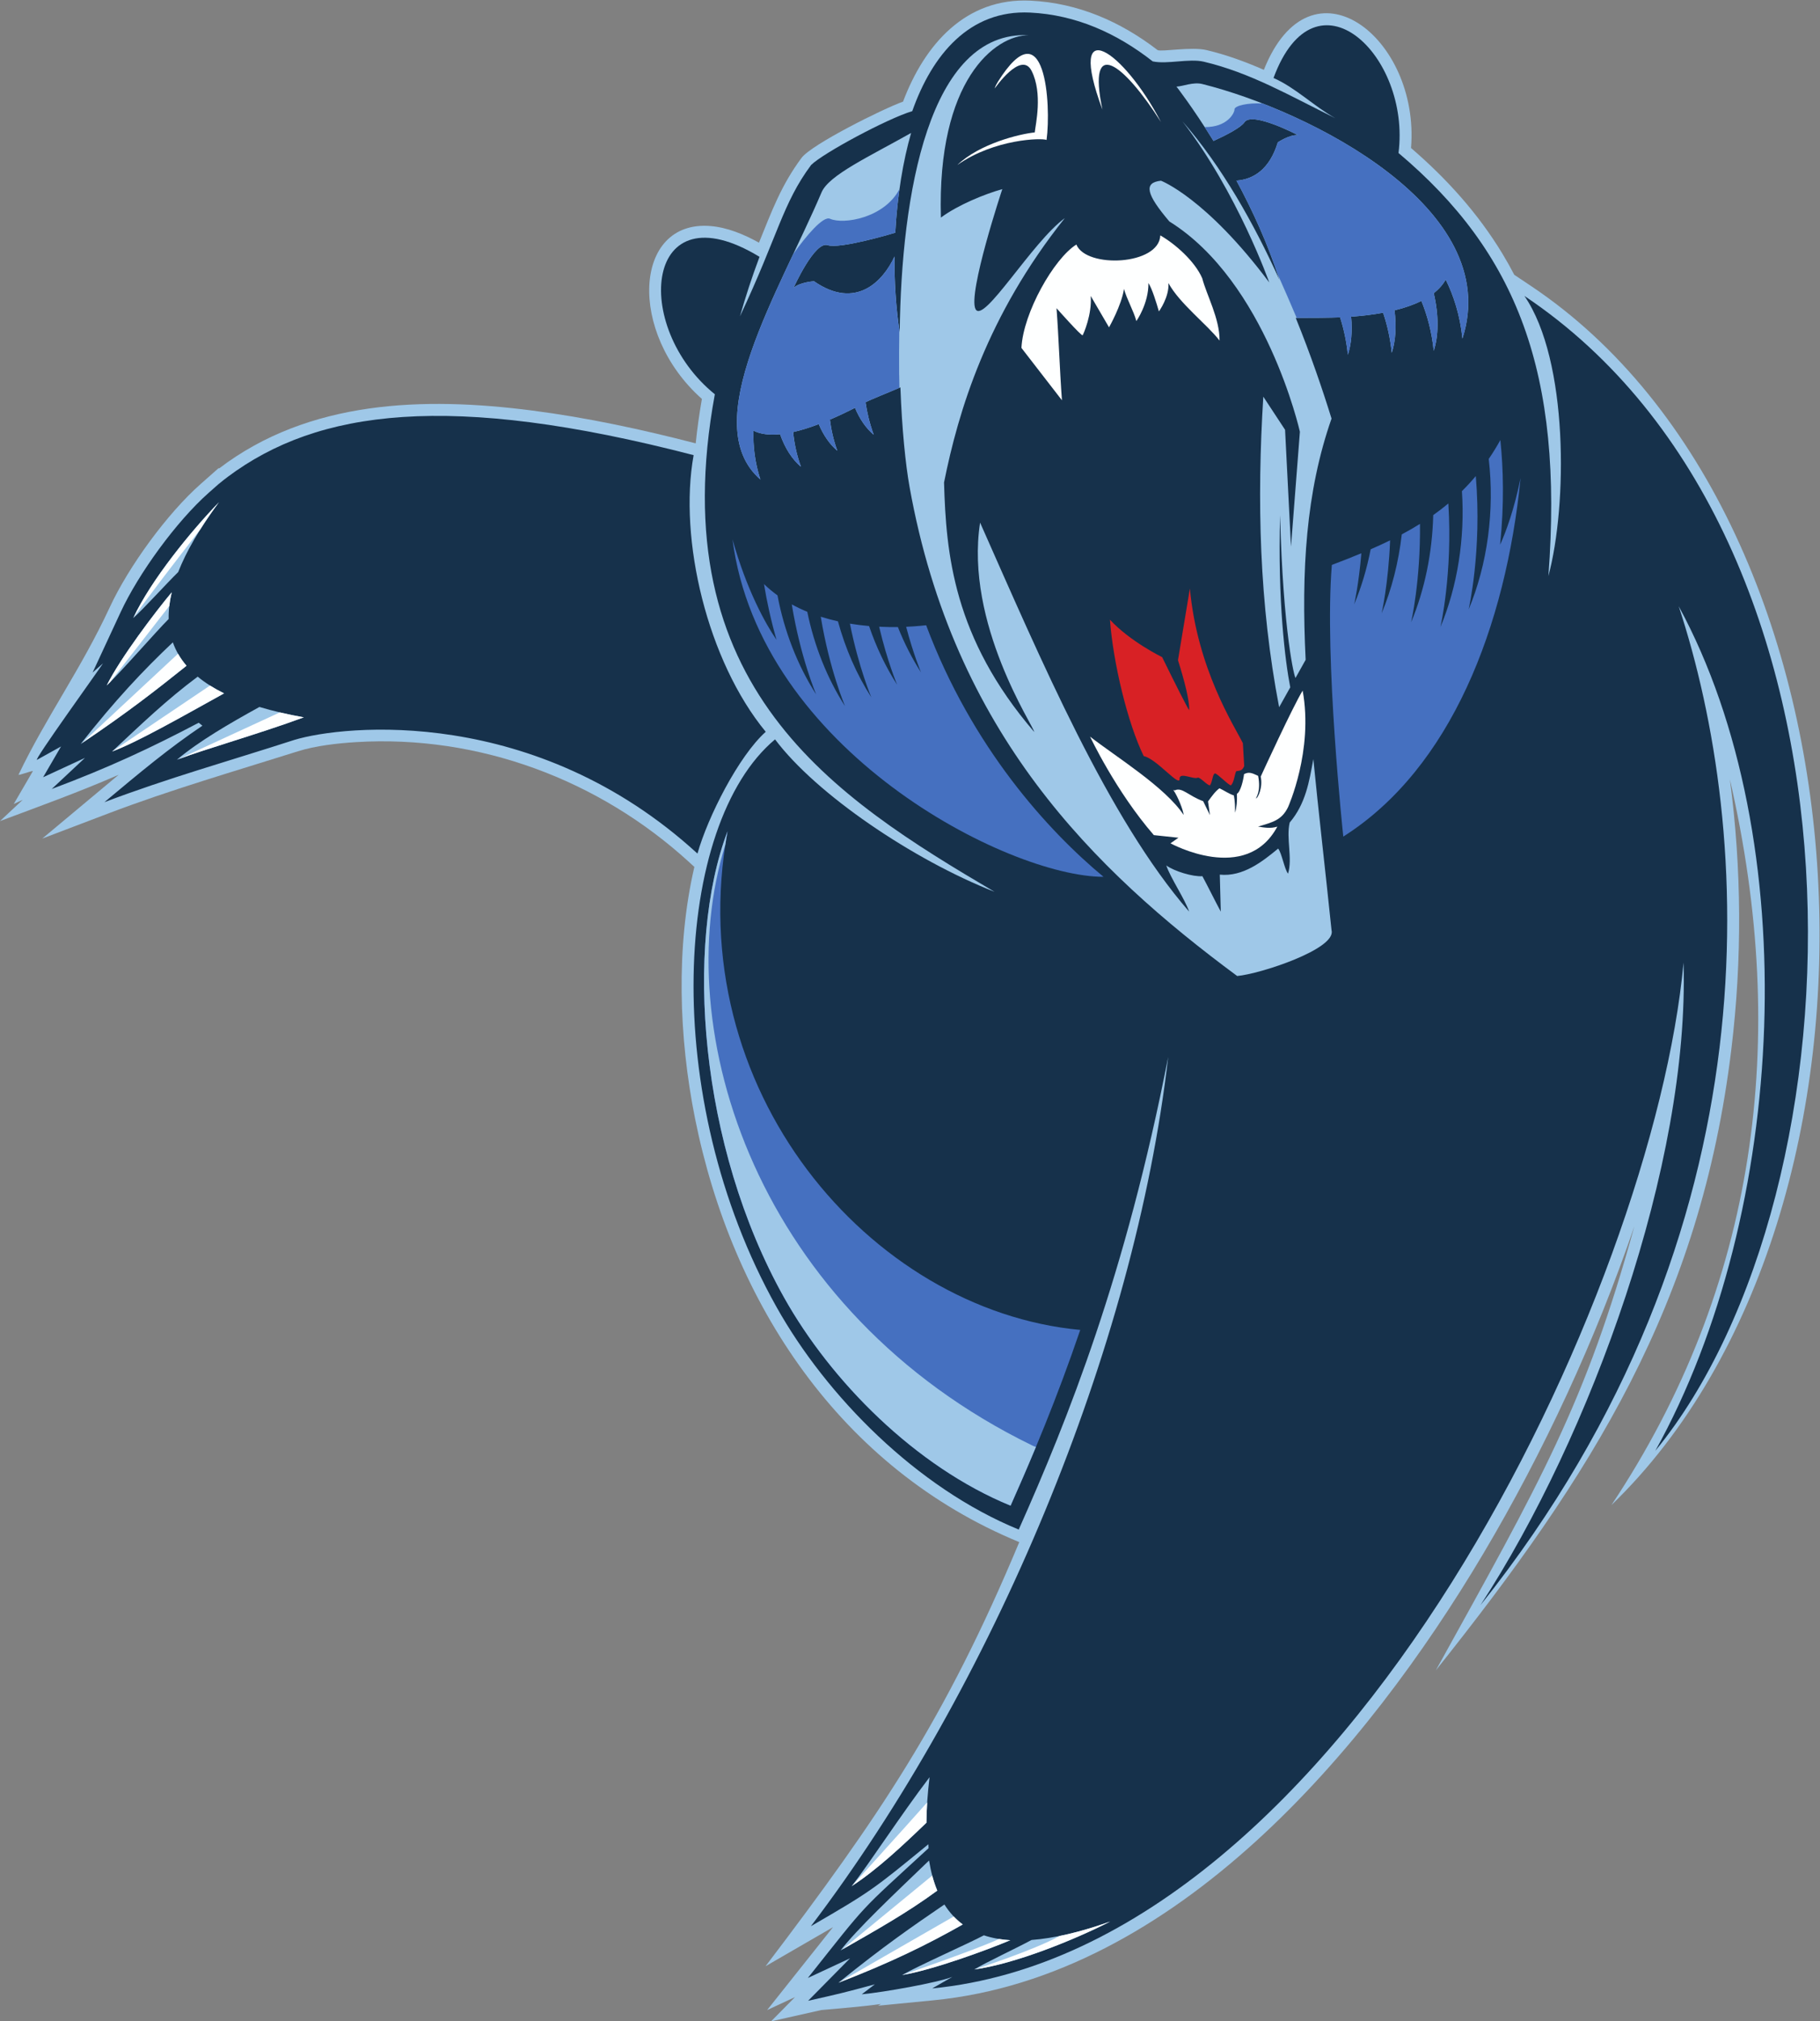 <?xml version="1.0" encoding="UTF-8" standalone="no"?>
<svg
   xmlns:dc="http://purl.org/dc/elements/1.1/"
   xmlns:cc="http://creativecommons.org/ns#"
   xmlns:rdf="http://www.w3.org/1999/02/22-rdf-syntax-ns#"
   xmlns:svg="http://www.w3.org/2000/svg"
   xmlns="http://www.w3.org/2000/svg"
   viewBox="0 0 975.2 1083.04"
   height="1083.04"
   width="975.2"
   xml:space="preserve"
   id="svg2"
   version="1.1"><rect x="0" y="0" width="975.2" height="1083.04" fill="#808080" stroke="none"/><defs
     id="defs6" /><g
     transform="matrix(1.333,0,0,-1.333,0,1083.04)"
     id="g10"><g
       transform="scale(0.1)"
       id="g12"><path
         id="path14"
         style="fill:#9fc8e8;fill-opacity:1;fill-rule:evenodd;stroke:none"
         d="m 4061.05,326 c -95.92,-40.391 -313.93,-120.199 -434.6,-139.809 65.23,37.52 266.71,126.641 328.47,159.559 31.73,-10.621 67.01,-17.301 106.13,-19.75 z m -191,63.352 c -142.41,-80.813 -291.44,-153.981 -499.57,-234.223 177.74,144.242 299.56,228.41 425.76,314.512 20.07,-31.782 44.58,-58.649 73.81,-80.289 z m -102.49,136.027 c -125.45,-92.188 -252.03,-162.168 -388.73,-240.488 66.57,86.429 207.64,219.05 355.69,361.558 7.16,-44.617 18.08,-85.078 33.04,-121.07 z m -43.55,272.992 c -99.48,-96.012 -200.63,-190.129 -300.32,-254.961 72.72,93.43 195.55,283.809 312.82,437.801 -7.91,-65.09 -12.16,-126.141 -12.5,-182.84 z m 738.48,-397.379 c -142.84,-72.801 -380.66,-169.773 -546.01,-192.5 45.9,28.078 167.89,84.91 229.98,118.477 89.11,6.711 193.91,30.781 316.03,74.023 z M 2796.52,6342.69 c 6.05,58.79 14.39,118.35 24.88,178.68 -299.44,265.58 -275.36,719.59 33.78,694.93 67.69,-5.39 135.65,-33.42 195.62,-66.98 51.39,126.39 88.82,230.14 171.15,340.88 40.11,53.95 325.5,196.65 408.01,226.12 86.65,229.63 251.5,418.61 512.85,405.85 190.7,-9.31 360.81,-83.76 510.66,-198.87 18.1,-7.37 135.46,14.59 196.41,0.18 80.25,-18.97 156.32,-46.94 230.47,-79.4 188.14,473.08 628.1,129.97 591.53,-314.13 143.06,-123.22 268.93,-262.22 367.11,-424.4 17.02,-28.09 32.95,-56.52 47.89,-85.26 l 67.43,-45.11 c 1419.77,-949.74 1546.03,-3719.07 323.19,-4900.03 583.06,876.08 717.41,1869.34 476.12,2916.92 47.55,-359.14 49.51,-724.3 6,-1083.92 C 6835.37,2881.36 6397.52,2196.48 5771.59,1410.73 6192.88,2172.36 6372.72,2480.9 6569.72,3195.99 6414.12,2741.26 6207.19,2292.33 5961.88,1879.06 5495.15,1092.71 4726.12,179.84 3751.72,84.512 l -222.63,-21.781 12.31,7.051 C 3466.56,58.879 3377.82,52.469 3301.84,45.391 l 0.12,0.102 L 3099.54,0 3195.63,97.371 3083.52,45.152 3348.36,378.379 3077.23,221.473 c 458.89,604.699 720.95,989.647 1019.95,1704.727 -719.17,296.58 -1154.52,958.9 -1303.74,1704.74 -64.53,322.52 -77.28,687.05 -2.29,1009.28 l -19.94,18.26 c -363.24,332.69 -847.11,513.48 -1339.7,483.37 -74.38,-4.55 -162.96,-14.47 -234.37,-36.98 C 942.691,5024.64 686.246,4950.48 436.684,4855.59 L 169.988,4754.2 476.941,5010.54 C 319.348,4941.72 160.977,4884.69 0,4824.43 l 91.195,85.37 -35.945,-16.63 77.086,132.38 c -4.582,1.61 -60.035,-19.21 -57.855,-14.65 112.195,234.42 249.797,421.13 366.832,673.23 75.917,163.52 230.195,375.89 365.328,495.3 l 72.152,63.76 1.687,-1.45 c 361.53,275.88 824.56,288.82 1257.81,233.04 221.57,-28.53 442.06,-76.11 658.23,-132.09 v 0" /><path
         id="path16"
         style="fill:#16314b;fill-opacity:1;fill-rule:evenodd;stroke:none"
         d="m 2803.58,4693.83 c 41.6,147.5 165.19,391.47 274.44,489.53 -234.26,284.39 -351.09,773.34 -289.85,1111.98 -982.14,254.83 -1510.45,183.1 -1872.506,-87.1 -12.578,-9.38 -24.601,-18.97 -36.277,-28.69 l -0.11,0.1 -40.902,-36.14 C 708.754,6028.5 557.203,5819.92 484.789,5663.94 l -112.594,-242.51 41.875,37 C 401.344,5437.22 128.391,5059.41 149.199,5070.96 l 96.129,53.38 -72.062,-123.75 168.199,77.83 -133.481,-124.96 c 227.539,85.19 399.727,165.57 590.7,266.3 4.921,-4.06 9.914,-8.02 14.988,-11.85 -134.965,-91.04 -247.254,-184.85 -394.016,-307.51 252.485,95.99 508.289,167.69 763.064,250.18 200.26,61 969.31,139.99 1620.86,-456.75 z m 311.89,459.04 c -406.74,-340.06 -468.23,-1435.97 6.05,-2281.93 200.98,-358.48 563.93,-726.5 973.45,-894.2 197.57,443.36 429.82,1023.61 600.8,1899.62 C 4560.57,2704.89 3989.44,1344.2 3259.51,382.371 c 240.93,139.481 252.37,148.969 472.25,329.43 0.21,-5.328 0.44,-10.641 0.72,-15.871 C 3444.97,431.539 3494.29,485.199 3247.33,174.313 l 169.46,78.929 -168.42,-170.672 c 124.88,28.059 146.22,33.082 268.22,66.192 l -52.66,-40.133 c 89.09,8.301 303.32,46.512 364.25,70.012 l -81.12,-46.422 c 1661.98,162.594 2900.47,2814.591 3020.26,4123.501 24.67,-809.87 -372.62,-1902.2 -816.33,-2582.98 1206.79,1515.1 1090.37,3122.9 796.9,4015.35 509.91,-938.25 437.44,-2438.4 -94.03,-3394.88 853.36,1040.78 936.7,3663.49 -526.21,4642.13 177.85,-258.23 172.86,-842.57 96.42,-1125.93 61.98,819.02 -128,1300.69 -602.48,1700.41 49.96,393.22 -333.91,757.59 -502.43,301.61 89.36,-39.43 162.31,-113.71 248.67,-161.86 -182.44,90.07 -341.18,182.87 -528.97,227.26 -58.39,13.8 -147.47,-11.32 -205.27,1.22 -145.01,113.75 -308.95,187.25 -493.11,196.24 -243.5,11.89 -393.77,-170.14 -473.46,-396.22 -99.66,-29.7 -359.05,-169.05 -406.6,-216.47 -114.81,-154.42 -132.71,-282.97 -285.94,-608.16 21.88,77.43 47.87,157.21 78.58,239.04 -461.73,281.02 -516.96,-279.19 -179.62,-552.41 -216.32,-1176.48 480.72,-1620.78 1124.26,-1999.92 -327.58,128.56 -716.97,392.44 -882.23,612.72 v 0" /><path
         id="path18"
         style="fill:#feffff;fill-opacity:1;fill-rule:evenodd;stroke:none"
         d="m 4105.85,6726.38 c 54.29,-70.18 108.57,-140.36 162.86,-210.54 -8.74,116.13 -13.03,253.99 -21.78,370.12 0,0 101.36,-114.46 105.04,-108.62 3.68,5.85 38.09,84.39 32.35,157.91 24.54,-42.05 49.08,-84.11 73.61,-126.16 0,0 50.15,87.73 60.2,154.57 11.25,-42.06 38.45,-87.45 49.68,-129.5 0,0 49.55,70.18 48.51,152.89 14.51,-21.44 33.17,-82.58 42.11,-114.04 0,0 42.31,58.06 38.26,114.04 44.37,-81.88 155.96,-166.79 205.52,-231.18 0.92,88.28 -52.49,183.83 -69.61,250.4 -30.27,69.52 -109.32,138.5 -168.52,172.36 -4.72,-120.41 -297.88,-133.69 -337.43,-36.76 -89.21,-55.22 -213.85,-273.57 -220.8,-415.49 v 0" /><path
         id="path20"
         style="fill:#9fc8e8;fill-opacity:1;fill-rule:evenodd;stroke:none"
         d="m 3619.33,6567.82 c -49.09,-21.34 -119.03,-48.7 -140.12,-60.02 5.92,-41.2 16.39,-84.87 32.89,-130.53 -30.25,25.41 -56.2,62.39 -75.31,108.32 -35.91,-18.27 -69.48,-34.06 -100.8,-47.44 4.92,-40.47 14.36,-82.41 29.82,-125.15 -29.96,25.16 -55.68,61.68 -74.74,106.99 -37.97,-14.43 -72.21,-24.94 -102.93,-31.84 4.33,-44.85 14.1,-91.63 31.37,-139.41 -35.01,29.41 -64.25,74.34 -83.81,130.7 -45.11,-4.49 -80.44,0.84 -107.06,14.39 -1.89,-61.56 5.46,-127.93 27.85,-196.33 -258,224.5 77.76,758.2 245.81,1154.01 29.39,69.21 188.31,142.24 360.11,238.87 -32.2,-111.29 -55.58,-251.41 -63.71,-400.96 -20.79,-6.24 -222.83,-66.08 -272.16,-50.08 -52.03,16.88 -136.6,-171.46 -136.6,-171.46 24.72,22.72 81.97,26.49 81.97,26.49 169.04,-117.35 278.6,1.16 323.75,99.59 -0.94,-101.05 5.39,-204.45 20.89,-304.58 6.46,551.14 116.08,1213.66 519.35,1193.98 -137.15,0.3 -369.66,-181.39 -353.75,-733.09 68.88,51.26 178.85,95.58 246.79,114.32 0,0 -139.46,-419.51 -107.66,-482.12 31.81,-62.6 227.35,269.73 358.83,365.56 -313.18,-392.46 -428.12,-776.61 -485.37,-1062.6 8.11,-284.64 37.03,-624.18 362.42,-1002.58 0,19.57 -280.08,435.19 -217.53,841.26 244.45,-551.17 515.11,-1189.66 840.34,-1563.63 -17.23,50.86 -74.6,134.66 -91.83,185.52 33.11,-23.64 106.65,-45.81 145.11,-43.11 23.85,-44.35 50.08,-98.07 73.94,-142.41 -1.33,49.56 -2.66,99.12 -3.99,148.68 92.93,-9.41 171.13,52.3 234.6,104.8 14.57,-18.26 25.14,-82.63 39.71,-100.88 18.78,61.84 -8.33,142.59 6.66,205.45 64.03,75.44 78.43,163.98 95.05,254.98 20.84,-213.47 47.72,-441.73 73.16,-688.11 20.08,-75.05 -287.72,-175.77 -379.39,-183.65 -575.46,426.1 -1139.38,976.53 -1316.86,1965.88 -16.08,89.63 -30.64,232.75 -36.8,400.19 z M 4752.9,7637.39 c 158.83,-181.64 288.38,-412.57 390,-637.28 -45.78,143.85 -109.25,280.89 -172.73,398.69 67.87,4.95 132.93,44.59 166.23,153.89 0,0 47.41,31.81 81.11,28.94 0,0 -184.64,96.83 -214.99,51.95 -14.28,-21.1 -69.77,-50.33 -124.57,-75.38 -83.01,134.21 -148.86,218.47 -148.86,218.47 26.02,1 67.24,19.56 103.88,10.41 428.38,-107.01 1214.79,-499.2 1045.57,-1023.05 -9.58,94.09 -35.48,172.77 -67.3,237 -10.9,-19.74 -26.81,-38.06 -48.03,-54.71 20.93,-89.28 19.78,-171.28 -0.07,-231.65 -7.71,76.24 -26.04,143.03 -49.52,200.61 -29.73,-14.83 -65.59,-27.59 -108.08,-37.9 8.3,-65.29 4.09,-124.33 -11.13,-170.64 -6,59.35 -18.45,112.96 -34.74,160.98 -38.38,-7.03 -81.14,-12.39 -128.62,-15.88 5.49,-58.28 0.76,-110.92 -13.07,-153.03 -5.57,55.02 -16.67,105.13 -31.23,150.4 -33.21,-1.58 -124.08,-2.36 -178.28,-2.17 60.76,-149.7 108.59,-290.55 143.91,-404.77 -102.83,-294.01 -121.94,-610.43 -104.06,-969.62 -13.49,-24.09 -26.96,-48.19 -40.45,-72.29 -3.39,-6.05 -50.1,179.13 -62.34,653.61 -9.75,-347.08 20.57,-587.73 40.91,-691.93 l -44.7,-79.89 c -80.02,416.06 -89.61,832.12 -63.61,1248.18 29.16,-44.35 58.31,-88.69 87.46,-133.03 7.95,-156.52 15.9,-313.03 23.85,-469.53 11.93,153.9 23.85,307.79 35.77,461.7 0,0 -135.15,602.56 -524.74,845.16 -92.89,109.41 -104.88,156.2 -33.62,163.76 0,0 180.71,-68.52 435.13,-408.94 0,0 -127.13,360.37 -349.08,647.94 v 0" /><path
         id="path22"
         style="fill:#9fc8e8;fill-opacity:1;fill-rule:evenodd;stroke:none"
         d="m 4061.05,326 c -95.92,-40.391 -313.93,-120.199 -434.6,-139.809 65.23,37.52 266.71,126.641 328.47,159.551 31.73,-10.613 67.01,-17.293 106.13,-19.742 z m -191,63.352 C 3727.64,308.539 3578.6,235.371 3370.48,155.129 c 177.74,144.242 299.56,228.41 425.76,314.512 20.07,-31.782 44.58,-58.649 73.81,-80.289 z m -102.49,136.027 c -125.45,-92.188 -252.03,-162.168 -388.73,-240.488 66.57,86.429 207.64,219.05 355.69,361.558 7.16,-44.617 18.08,-85.078 33.04,-121.07 z m -43.55,272.992 C 3624.53,702.359 3523.38,608.23 3423.69,543.41 c 72.72,93.43 195.55,283.82 312.82,437.801 -7.91,-65.09 -12.16,-126.141 -12.5,-182.84 z m 738.48,-397.379 c -142.84,-72.801 -380.66,-169.773 -546.01,-192.5 45.9,28.078 167.89,84.91 229.98,118.477 89.11,6.711 193.9,30.781 316.03,74.023 v 0" /><path
         id="path24"
         style="fill:#feffff;fill-opacity:1;fill-rule:evenodd;stroke:none"
         d="m 4638.03,4768.05 c 33.01,-3.51 66.01,-7.02 99.03,-10.54 -10.71,-7.46 -21.42,-14.93 -32.12,-22.39 0,0 303.79,-167.29 429.58,67.18 -27.15,-8.73 -52.3,-3.86 -77.62,0 57.9,17.4 94.66,25.17 120.44,77.71 0,0 103.06,227.87 58.9,468.91 -41.02,-67.46 -161.45,-330.17 -168.61,-345.76 9.66,-43.63 -12,-87.59 -18.74,-87.59 -0.6,4.1 20.9,27.83 8.34,90.66 -27.36,13.25 -38.2,16.34 -56.6,6.87 -2.57,-22.39 -13.33,-70.09 -28.66,-79.08 1.39,-28.12 -1.18,-55.9 -7.39,-75.75 0.23,25.34 -0.65,46.26 -4.77,69.2 -21.62,7.32 -36.58,18.81 -57.92,28.79 -15.71,-10.96 -30.43,-31.26 -45.99,-52.78 l 7.64,-55.09 -27.22,56.06 c -59.78,21.76 -84.96,57.79 -114.21,43.35 -2.01,0.4 -3.95,0.85 -5.78,1.35 17.4,-23.71 40.28,-81.36 41.49,-100.11 -73.61,111.97 -273.05,234.47 -376.05,314.81 0,0 103,-219.17 256.26,-395.8 v 0" /><path
         id="path26"
         style="fill:#d82125;fill-opacity:1;fill-rule:evenodd;stroke:none"
         d="m 4814.84,4999.04 c 9.43,2.46 39.6,-32.96 49.12,-30.85 10.83,17.56 10.03,45.41 19.71,47.76 7.56,1.84 57.16,-49.92 64.6,-47.85 13.01,14.58 13.28,39.87 20.72,56.76 20.51,2.58 25.28,4.92 32.34,20.65 l -5.35,91.99 c -34.66,70.24 -182.92,296.79 -213.04,621.64 l -47.84,-287.99 c 27.12,-85.89 46.43,-162.78 45.26,-201.03 -5.74,5.84 -54.71,102.7 -108.88,213.28 -0.05,0.05 -129.2,62.95 -209.84,150.59 12.67,-172.53 70.94,-415.76 135.81,-548.43 51.76,-9.99 148.61,-131.42 144.02,-89.35 1.91,25.82 56.63,-5.62 73.37,2.83 v 0" /><path
         id="path28"
         style="fill:#feffff;fill-opacity:1;fill-rule:evenodd;stroke:none"
         d="m 4011.27,7796.25 c 191.42,304.97 214.56,-94.04 195.58,-233.93 -18.35,8.51 -209.4,4.59 -358.74,-100.72 89.82,85.75 249.99,124.89 311.23,130.94 3.27,32.18 32.87,156.59 -12.49,247.18 -41.81,83.5 -148.02,-70.03 -148.31,-70.47 1.74,8.23 6.98,17.45 12.73,27 v 0" /><path
         id="path30"
         style="fill:#feffff;fill-opacity:1;fill-rule:evenodd;stroke:none"
         d="m 4666.85,7633.96 c -149.84,236.17 -298.33,349.83 -235.4,50.16 -148.78,400.3 86.63,236.72 235.4,-50.16 v 0" /><path
         id="path32"
         style="fill:#4570c0;fill-opacity:1;fill-rule:evenodd;stroke:none"
         d="m 4435.72,4600.43 c -383.03,0 -1381.54,507.79 -1491.3,1356.27 57.51,-205.12 133.52,-340.83 176.97,-403.66 -22.9,79.89 -39.1,154.89 -50.37,223.98 17.21,-16.59 35.36,-31.65 54.22,-45.29 26.95,-143.67 80.87,-282.32 155.35,-397.87 -0.03,0.36 -62.92,147.03 -97.88,361.57 20.35,-11.18 41.19,-21.06 62.29,-29.76 28.01,-136.97 80.45,-268.64 151.7,-379.16 -0.03,0.35 -62.52,146.06 -97.54,359.46 23.07,-7.35 46.21,-13.5 69.13,-18.6 30.03,-110.17 75.74,-214.86 134.08,-305.38 -0.02,0.32 -50.34,117.75 -85.98,296.07 26.42,-4.38 52.24,-7.5 76.96,-9.65 28.8,-84.58 66.88,-164.62 112.81,-235.87 -0.02,0.28 -38.73,90.62 -72.29,233.1 27.18,-1.36 52.55,-1.64 75.28,-1.29 25.71,-64.78 56.96,-126.2 93.05,-182.2 -0.02,0.25 -29.84,69.87 -59.81,183.17 49.1,2.14 79.78,6.58 80.41,6.25 184.4,-492.02 491.11,-827.34 712.92,-1011.14 v 0" /><path
         id="path34"
         style="fill:#4570c0;fill-opacity:1;fill-rule:evenodd;stroke:none"
         d="m 5353.63,5854.09 c 40.36,15.29 79.92,30.76 118.57,46.85 -10.38,-125.73 -28.77,-204.99 -28.74,-205.25 28.94,69.17 51.13,143.79 66.15,221.17 26.57,11.57 52.65,23.55 78.2,36.07 -6.88,-175.74 -34.13,-293 -34.09,-293.33 40.78,97.44 68.18,205.71 80.95,317.27 24.97,13.32 49.37,27.32 73.17,42.14 2.55,-230.84 -35.56,-394.75 -35.53,-395.13 54.49,130.16 85.08,279.66 88.81,430.51 20.79,14.74 41.06,30.28 60.75,46.75 17.82,-282.82 -31.83,-496.21 -31.78,-496.65 68.41,163.46 99.17,357.38 86.33,546.2 19.26,19.03 37.88,39.2 55.8,60.63 25.47,-302.35 -28.9,-535.97 -28.86,-536.44 75.57,180.56 105.18,398.27 80.86,605.22 16.31,23.88 31.89,49.15 46.72,75.94 12.02,-115.44 15.84,-257.4 -1.05,-420.79 23.43,51.21 56.67,141.93 82.35,268.01 -59.48,-596 -279.54,-1166.47 -712.67,-1441.14 0,0 -77.11,721.18 -45.94,1091.97 v 0" /><path
         id="path36"
         style="fill:#4570c0;fill-opacity:1;fill-rule:evenodd;stroke:none"
         d="m 3615.52,6566.16 c -0.67,20.17 -1.07,39.94 -1.27,59.68 -0.54,53.19 -0.1,109.94 0.7,174.19 -14.33,96.8 -20.2,196.46 -19.29,293.93 -45.15,-98.43 -154.71,-216.94 -323.75,-99.59 0,0 -57.25,-3.77 -81.97,-26.49 0,0 84.57,188.34 136.6,171.46 49.34,-16 251.4,43.84 272.17,50.08 3.28,60.35 9.04,119.17 16.87,175.17 -61.18,-116.29 -224.8,-143.21 -279.26,-119.05 -27.65,12.27 -96.13,-69.08 -147.58,-141.76 -164.13,-347.21 -339.2,-726.21 -132.25,-906.28 -22.39,68.4 -29.74,134.77 -27.85,196.33 26.62,-13.55 61.95,-18.88 107.06,-14.39 19.56,-56.36 48.8,-101.29 83.81,-130.7 -17.27,47.78 -27.04,94.56 -31.37,139.41 30.72,6.9 64.96,17.41 102.93,31.84 19.06,-45.31 44.78,-81.83 74.74,-106.99 -15.46,42.74 -24.9,84.68 -29.82,125.15 31.32,13.38 64.89,29.17 100.8,47.44 19.11,-45.93 45.06,-82.91 75.31,-108.32 -16.5,45.66 -26.97,89.33 -32.89,130.53 20.55,11.03 87.48,37.28 136.31,58.36 z m 30.56,-333.84 -2.05,15.52 c 0.68,-5.27 1.36,-10.45 2.05,-15.52 v 0" /><path
         id="path38"
         style="fill:#4570c0;fill-opacity:1;fill-rule:evenodd;stroke:none"
         d="m 4842.62,7614.02 c 90.19,-1.13 119.64,55.86 119.64,70.94 0,15.08 53.71,27.24 113.14,23.8 425.21,-165.52 943.66,-509.71 803.14,-944.73 -9.58,94.09 -35.48,172.77 -67.3,237 -10.9,-19.74 -26.81,-38.06 -48.03,-54.71 20.93,-89.28 19.78,-171.28 -0.07,-231.65 -7.71,76.24 -26.04,143.03 -49.52,200.61 -29.73,-14.83 -65.59,-27.59 -108.08,-37.9 8.3,-65.29 4.09,-124.33 -11.13,-170.64 -6,59.35 -18.45,112.96 -34.74,160.98 -38.38,-7.03 -81.14,-12.39 -128.62,-15.88 5.49,-58.28 0.76,-110.92 -13.07,-153.03 -5.57,55.02 -16.67,105.13 -31.23,150.4 -32.47,-1.55 -120,-2.32 -174.54,-2.18 -23.94,56.5 -50.05,116.78 -77.44,177.94 -45.01,134.76 -104.8,262.84 -164.61,373.83 67.87,4.94 132.94,44.59 166.24,153.89 0,0 47.41,31.81 81.11,28.94 0,0 -184.64,96.83 -214.99,51.95 -14.28,-21.1 -69.77,-50.33 -124.58,-75.39 -12.2,19.73 -24.02,38.38 -35.32,55.83 v 0" /><path
         id="path40"
         style="fill:#9fc8e8;fill-opacity:1;fill-rule:evenodd;stroke:none"
         d="m 690.289,5744.07 c -66.777,-79.83 -207.105,-264.78 -261.285,-374.38 55.023,51.34 199.391,217.77 248.988,267.13 -0.824,33.45 3.153,69.14 12.297,107.25 z m 4.461,-201.18 c -119.07,-112.4 -232.793,-233.37 -370.605,-408.75 190.078,127.54 306.304,219.26 425.675,314.62 -24.484,28.51 -42.965,59.83 -55.07,94.13 z m 99.93,-137.92 c -124.961,-92.84 -229.035,-193.28 -344.055,-300.95 102.184,38.24 270.375,134.15 450.09,233.81 -40.547,19.95 -76.02,42.26 -106.035,67.14 z m 248.16,-121.8 c -120.992,-66.9 -240.672,-135.95 -331.918,-212.21 110.672,42.08 328.728,103.58 510.368,170.46 -64.54,11.55 -124.15,25.41 -178.45,41.75 z M 879.871,6105.79 C 768.328,5990.62 605.785,5791.77 535.512,5640.4 c 40.312,35.62 130.461,135.53 180.793,185.04 32.578,83.19 86.371,176.3 163.566,280.35 v 0" /><path
         id="path42"
         style="fill:#feffff;fill-opacity:1;fill-rule:evenodd;stroke:none"
         d="m 451.309,5104.65 392.886,264.62 c 17.563,-11.08 36.414,-21.55 56.52,-31.44 C 721,5238.17 552.805,5142.26 450.625,5104.02 l 0.684,0.63 z m -121.403,33.37 385.676,359.21 c 9.633,-16.98 21.066,-33.14 34.238,-48.48 -118.148,-94.37 -233.242,-185.21 -419.914,-310.73 z m 112.567,244.73 237.941,306.07 c 2.035,17.84 5.313,36.25 9.875,55.25 -66.777,-79.83 -207.105,-264.78 -261.285,-374.38 4.027,3.76 8.551,8.16 13.469,13.06 z m 362.425,613.92 c -100.164,-128.94 -212.57,-275.42 -268.55,-354.5 70.715,151.15 232.418,348.9 343.519,463.62 -28.047,-37.8 -52.996,-74.16 -74.969,-109.12 z M 1124.84,5261.29 717.438,5073.41 c 112.539,42 325.702,102.41 503.852,168.01 -33.49,5.99 -65.66,12.61 -96.45,19.87 v 0" /><path
         id="path44"
         style="fill:#feffff;fill-opacity:1;fill-rule:evenodd;stroke:none"
         d="m 3626.45,186.191 c 0,0 284.32,97.239 389.44,144.758 14.45,-2.308 29.5,-3.969 45.16,-4.949 -95.92,-40.391 -313.93,-120.199 -434.6,-139.809 z m -255.97,-31.062 463.2,266.32 c 11.2,-11.73 23.31,-22.429 36.37,-32.097 -142.41,-80.813 -291.44,-153.981 -499.57,-234.223 z m 15.28,133.723 361.5,297.027 c 5.67,-21.367 12.43,-41.559 20.3,-60.5 -123.32,-90.629 -247.74,-159.797 -381.8,-236.527 z m 37.93,254.558 c 0,0 197.23,217.11 303.28,336.52 -1.8,-28.098 -2.8,-55.301 -2.96,-81.559 -99.48,-96.012 -200.63,-190.129 -300.32,-254.961 z m 492.79,-334.918 c 0,0 236.99,75.727 342.97,134.66 61.58,12.528 129.13,31.668 203.04,57.84 -142.84,-72.801 -380.66,-169.773 -546.01,-192.5 v 0" /><path
         id="path46"
         style="fill:#4570c0;fill-opacity:1;fill-rule:evenodd;stroke:none"
         d="m 4342.25,2779.12 c -847.09,78.94 -1606.98,969.37 -1417.71,2004.47 -172.95,-456.46 -114.86,-1264.08 227.53,-1874.81 187.89,-335.15 527.25,-679.25 910.13,-836.05 89.16,200.08 185.87,429.98 280.05,706.39 v 0" /><path
         id="path48"
         style="fill:#9fc8e8;fill-opacity:1;fill-rule:evenodd;stroke:none"
         d="m 2915.49,4729.05 c -233,-746.41 128.14,-1876.3 1235.4,-2415.19 4.47,-2.17 8.9,-3.76 13.31,-4.88 -34.7,-83.44 -68.87,-161.9 -102,-236.25 -382.88,156.8 -722.24,500.9 -910.13,836.05 -342.39,610.73 -400.48,1418.35 -227.53,1874.81 -3.33,-18.23 -6.3,-36.4 -9.05,-54.54 v 0" /></g></g></svg>